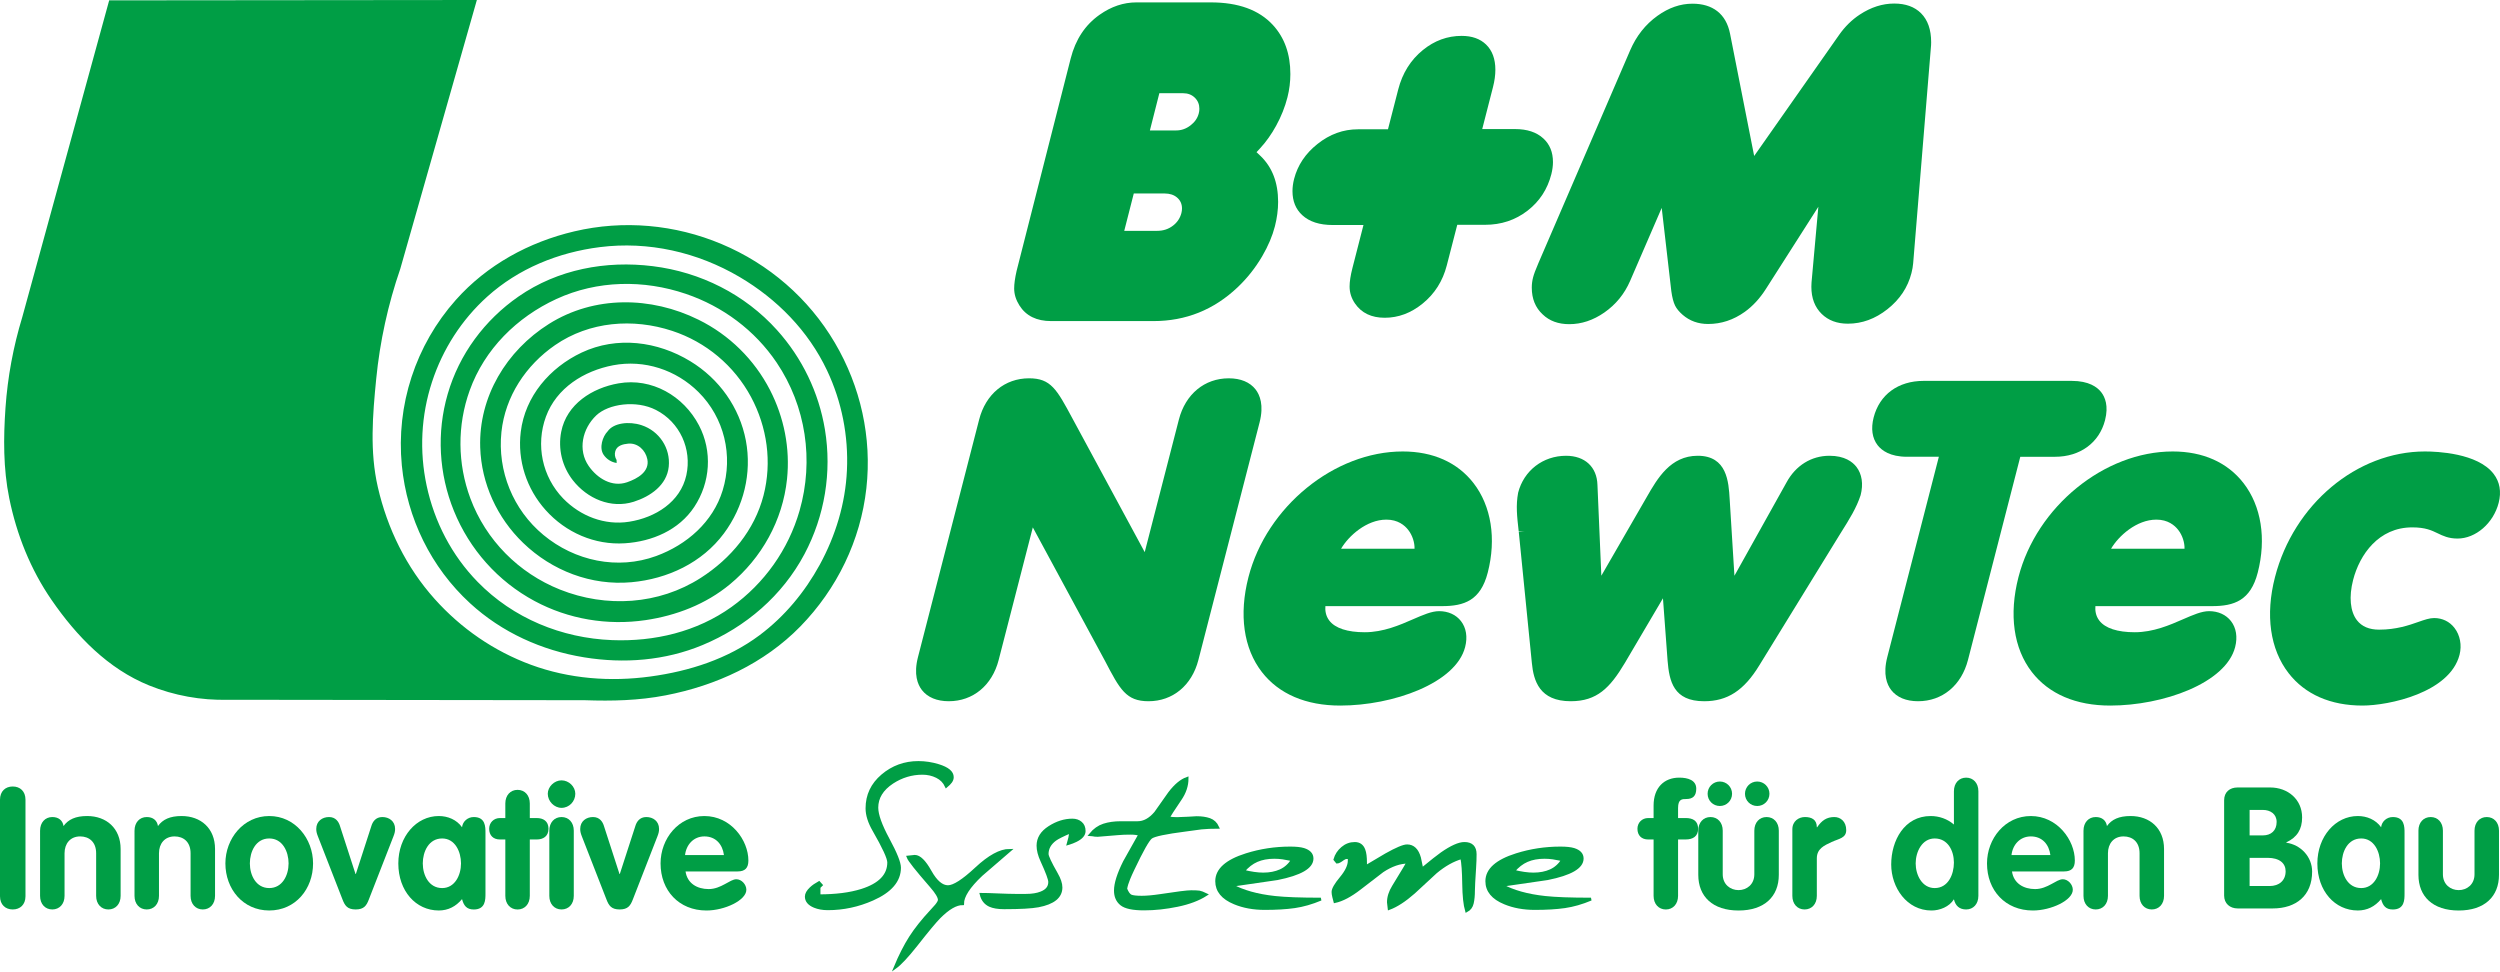 <?xml version="1.0" encoding="utf-8"?>
<!-- Generator: Adobe Illustrator 17.0.0, SVG Export Plug-In . SVG Version: 6.00 Build 0)  -->
<!DOCTYPE svg PUBLIC "-//W3C//DTD SVG 1.1//EN" "http://www.w3.org/Graphics/SVG/1.1/DTD/svg11.dtd">
<svg version="1.1" id="Ebene_1" xmlns="http://www.w3.org/2000/svg" xmlns:xlink="http://www.w3.org/1999/xlink" x="0px" y="0px"
	 width="309.292px" height="120.193px" viewBox="0 0 309.292 120.193" enable-background="new 0 0 309.292 120.193"
	 xml:space="preserve">
<g>
	<g>
		<path fill-rule="evenodd" clip-rule="evenodd" fill="#009E45" d="M76.289,57.278l-0.009-0.371
			c-0.207-0.329-0.268-0.726-0.154-1.097c0.198-0.682,0.949-0.863,1.588-0.924c1.182-0.113,2.149,0.803,2.375,1.934
			c0.302,1.537-1.227,2.4-2.505,2.842c-1.864,0.647-3.687-0.477-4.748-2.004c-1.373-1.977-0.804-4.61,0.932-6.267
			c1.502-1.425,4.931-1.927,7.38-0.675c2.961,1.51,4.473,4.843,3.765,8.072c-0.734,3.332-3.849,5.25-7.068,5.758
			c-3.031,0.485-6.045-0.691-8.169-2.873c-2.599-2.686-3.42-6.625-2.134-10.128c1.305-3.548,4.697-5.665,8.314-6.356
			c3.851-0.732,7.789,0.562,10.56,3.317c3.194,3.177,4.309,7.864,2.989,12.165c-1.202,3.91-4.431,6.727-8.221,8.117
			c-4.782,1.748-10.073,0.619-13.96-2.611c-3.746-3.105-5.697-7.889-5.188-12.733c0.468-4.403,3.022-8.255,6.639-10.75
			c4.248-2.925,9.635-3.357,14.486-1.759c4.18,1.373,7.666,4.299,9.748,8.168c2.004,3.727,2.616,8.08,1.553,12.188
			c-1.111,4.3-4.046,7.821-7.759,10.198c-5.205,3.342-11.708,3.729-17.423,1.451C64.17,70.9,60.12,66.829,58.195,61.665
			c-1.605-4.309-1.643-9.041-0.086-13.365c1.837-5.104,5.834-9.056,10.731-11.312c5.049-2.322,10.79-2.409,16.023-0.629
			c4.56,1.553,8.529,4.507,11.225,8.504c3.625,5.38,4.619,12.097,2.83,18.322c-1.381,4.808-4.359,8.997-8.415,11.905
			c-4.285,3.075-9.542,4.309-14.774,4.103c-6.241-0.241-12.241-2.702-16.626-7.194c-3.212-3.281-5.363-7.44-6.321-11.922
			c-0.913-4.258-0.69-8.685,0.665-12.822c1.322-4.049,3.661-7.691,6.829-10.551c3.868-3.487,8.797-5.481,13.933-6.13
			c6.011-0.761,12.062,0.623,17.267,3.679c4.654,2.735,8.531,6.684,10.845,11.578c1.82,3.851,2.659,8.1,2.459,12.354
			c-0.188,4.101-1.397,8.072-3.357,11.672c-1.856,3.394-4.35,6.408-7.458,8.733c-3.929,2.933-8.66,4.444-13.485,5.103
			c-4.973,0.681-10.059,0.291-14.781-1.445c-4.585-1.684-8.66-4.498-11.914-8.132c-3.522-3.929-5.87-8.739-7.044-13.866
			c-1.01-4.395-0.639-8.918-0.198-13.373c0.456-4.637,1.46-9.213,2.978-13.616L58.996,0L13.508,0.044L2.759,39.224
			c-1.113,3.652-1.813,7.418-2.08,11.225c-0.259,3.737-0.285,7.511,0.466,11.189c0.915,4.506,2.634,8.814,5.249,12.604
			c3.081,4.465,6.966,8.496,12.059,10.561c3.099,1.251,6.423,1.857,9.765,1.77l44.142,0.055c3.376,0.119,6.673,0.041,9.98-0.6
			c6.258-1.207,12.199-3.943,16.681-8.529c4.53-4.645,7.449-10.639,8.165-17.096c0.7-6.267-0.707-12.578-3.91-18.01
			c-3.228-5.483-8.158-9.747-14.021-12.207c-5.748-2.417-12.119-2.995-18.198-1.563c-5.612,1.32-10.809,4.153-14.66,8.48
			c-4.981,5.601-7.407,13.02-6.682,20.479c0.639,6.527,3.609,12.615,8.445,17.053c3.918,3.6,8.865,5.838,14.106,6.688
			c4.929,0.807,10.023,0.407,14.65-1.519c5.353-2.225,9.885-6.119,12.614-11.258c2.502-4.723,3.401-10.127,2.53-15.402
			c-0.761-4.585-2.815-8.852-5.924-12.303c-3.979-4.43-9.47-7.177-15.367-7.91c-5.802-0.724-11.769,0.39-16.611,3.748
			c-4.206,2.916-7.346,7.148-8.772,12.078c-1.381,4.767-1.095,9.852,0.77,14.445c1.934,4.767,5.446,8.72,9.98,11.154
			c4.195,2.254,9.012,3.057,13.726,2.365c3.798-0.559,7.46-1.966,10.438-4.428c3.944-3.264,6.534-7.918,7.069-13.02
			c0.398-3.801-0.36-7.626-2.104-11.018c-1.942-3.773-5.043-6.829-8.85-8.702c-5.872-2.9-12.889-3.005-18.502,0.525
			c-5.256,3.308-8.702,9.005-8.502,15.274c0.147,4.479,2.09,8.703,5.309,11.811c3.575,3.451,8.434,5.316,13.4,4.869
			c4.47-0.407,8.743-2.4,11.447-6.045c2.442-3.295,3.471-7.441,2.711-11.481c-0.776-4.102-3.306-7.642-6.863-9.808
			c-4.058-2.478-9.09-3.134-13.452-1.079c-3.944,1.864-7,5.412-7.536,9.815c-0.432,3.523,0.717,7.047,3.083,9.678
			c2.485,2.773,6.068,4.343,9.797,4.102c3.376-0.217,6.692-1.63,8.59-4.505c1.995-3.017,2.261-6.874,0.578-10.086
			c-1.907-3.645-5.836-5.914-9.945-5.196c-3.273,0.57-6.431,2.58-7.097,5.992c-0.414,2.114,0.113,4.299,1.442,6
			c1.778,2.271,4.704,3.548,7.527,2.658c2.064-0.655,4.101-2.054,4.334-4.342c0.234-2.289-1.174-4.412-3.357-5.129
			c-1.571-0.52-3.48-0.275-4.195,0.75c-0.632,0.64-1.088,2.039-0.51,2.902C75.046,56.81,75.633,57.183,76.289,57.278"/>
		<path fill-rule="evenodd" clip-rule="evenodd" fill="#009E45" d="M155.903,18.34l-0.449,0.486l0.48,0.456
			c1.459,1.396,2.191,3.292,2.191,5.693c0,0.972-0.134,1.976-0.396,3.014c-0.309,1.204-0.831,2.438-1.571,3.707
			c-0.841,1.435-1.853,2.715-3.038,3.841c-2.939,2.79-6.412,4.186-10.424,4.186h-12.644c-1.809,0-3.118-0.644-3.932-1.934
			c-0.435-0.688-0.651-1.387-0.651-2.102c0-0.562,0.1-1.289,0.304-2.184l6.691-26.276c0.597-2.337,1.783-4.138,3.564-5.395
			c1.446-1.023,2.969-1.537,4.566-1.537h9.197c3.409,0,5.97,0.932,7.686,2.795c1.442,1.566,2.162,3.588,2.162,6.07
			c0,0.973-0.121,1.936-0.362,2.885c-0.304,1.193-0.771,2.364-1.398,3.509C157.295,16.62,156.636,17.549,155.903,18.34
			 M142.261,16.137h3.265c0.629,0,1.213-0.204,1.752-0.617c0.538-0.41,0.882-0.91,1.032-1.5c0.05-0.188,0.073-0.374,0.073-0.56
			c0-0.545-0.185-1-0.556-1.366c-0.382-0.375-0.863-0.56-1.448-0.56h-2.949L142.261,16.137z M139.088,28.559h4.079
			c0.756,0,1.412-0.219,1.97-0.656c0.522-0.406,0.861-0.924,1.024-1.547c0.047-0.189,0.072-0.377,0.072-0.56
			c0-0.553-0.2-1.004-0.6-1.35c-0.392-0.34-0.909-0.51-1.553-0.51h-3.812L139.088,28.559z"/>
		<path fill-rule="evenodd" clip-rule="evenodd" fill="#009E45" d="M168.684,27.838h-3.802c-1.629,0-2.887-0.404-3.77-1.219
			c-0.807-0.742-1.21-1.731-1.21-2.971c0-0.482,0.066-0.984,0.198-1.504c0.436-1.699,1.398-3.145,2.892-4.33
			c1.523-1.214,3.195-1.818,5.012-1.818h3.711l1.268-4.926c0.521-2.023,1.536-3.646,3.048-4.877c1.438-1.17,3.039-1.754,4.799-1.754
			c1.274,0,2.281,0.356,3.018,1.066c0.77,0.744,1.154,1.787,1.154,3.132c0,0.661-0.097,1.372-0.292,2.129l-1.335,5.201h4.061
			c1.494,0,2.66,0.387,3.501,1.161c0.795,0.728,1.191,1.703,1.191,2.921c0,0.479-0.068,0.979-0.2,1.498
			c-0.475,1.859-1.458,3.364-2.941,4.514c-1.508,1.168-3.264,1.751-5.268,1.751h-3.431l-1.3,5.039
			c-0.497,1.924-1.493,3.497-2.995,4.715c-1.435,1.165-2.993,1.746-4.677,1.746c-1.643,0-2.87-0.586-3.677-1.759
			c-0.447-0.651-0.671-1.351-0.671-2.104c0-0.61,0.118-1.372,0.351-2.283L168.684,27.838z"/>
		<path fill-rule="evenodd" clip-rule="evenodd" fill="#009E45" d="M205.581,25.721l-3.902,9.018
			c-0.701,1.625-1.77,2.932-3.198,3.927c-1.38,0.958-2.827,1.439-4.338,1.439c-1.357,0-2.45-0.401-3.279-1.2l-0.005-0.006
			l-0.007-0.004c-0.896-0.831-1.346-1.933-1.346-3.306c0-0.433,0.052-0.853,0.159-1.263c0.1-0.394,0.318-0.979,0.654-1.757
			l11.356-26.338c0.77-1.787,1.897-3.212,3.38-4.275c1.392-0.999,2.832-1.499,4.322-1.499c1.254,0,2.278,0.307,3.071,0.919
			c0.813,0.632,1.343,1.563,1.587,2.792l2.984,15.129l10.502-14.97c0.729-1.039,1.584-1.88,2.565-2.524
			c1.385-0.91,2.802-1.364,4.254-1.364c1.415,0,2.524,0.4,3.326,1.202c0.83,0.834,1.249,2.029,1.249,3.577
			c0,0.122-0.004,0.244-0.009,0.366l-2.215,26.976c-0.034,0.4-0.104,0.805-0.211,1.219c-0.452,1.774-1.443,3.265-2.975,4.475
			c-1.512,1.194-3.143,1.791-4.89,1.791c-1.334,0-2.416-0.402-3.239-1.205c-0.853-0.832-1.28-1.953-1.28-3.361
			c0-0.17,0.007-0.342,0.019-0.519l0.845-9.381l-6.487,10.164c-0.754,1.183-1.627,2.129-2.617,2.839c-1.398,1-2.91,1.5-4.535,1.5
			c-1.226,0-2.275-0.378-3.149-1.134c-0.436-0.38-0.746-0.758-0.935-1.136c-0.206-0.417-0.36-1.014-0.468-1.795L205.581,25.721z"/>
		<path fill="#009E45" d="M155.341,48.186c-0.702-0.905-1.85-1.382-3.324-1.382c-2.993,0-5.359,1.955-6.17,5.105l-4.226,16.4
			l-8.938-16.533c-1.944-3.619-2.671-4.973-5.373-4.973c-2.997,0-5.363,1.955-6.173,5.105l-7.57,29.395
			c-0.549,2.132-0.037,3.39,0.49,4.07c0.701,0.902,1.851,1.381,3.322,1.381c2.996,0,5.361-1.953,6.173-5.105l4.224-16.401
			l8.921,16.499c1.85,3.543,2.615,5.008,5.392,5.008c2.997,0,5.361-1.953,6.172-5.105l7.571-29.391
			C156.382,50.125,155.866,48.866,155.341,48.186"/>
		<path fill="#009E45" d="M173.542,55.854c-8.456,0-16.84,6.829-19.086,15.544c-1.196,4.651-0.606,8.824,1.665,11.75
			c2.098,2.709,5.447,4.143,9.687,4.143c6.534,0,14.303-2.769,15.452-7.234c0.32-1.237,0.139-2.379-0.511-3.213
			c-0.613-0.794-1.576-1.234-2.709-1.234c-0.925,0-1.986,0.465-3.217,1c-1.641,0.719-3.689,1.609-5.977,1.609
			c-2.141,0-3.654-0.494-4.382-1.434c-0.471-0.606-0.532-1.299-0.491-1.797h14.428c2.755,0,4.771-0.705,5.658-4.146
			c1.081-4.2,0.439-8.237-1.761-11.076C180.313,57.208,177.286,55.854,173.542,55.854 M171.518,64.287
			c1.418,0,2.257,0.694,2.707,1.277c0.514,0.661,0.801,1.557,0.778,2.326h-9.09C166.823,66.32,169.063,64.287,171.518,64.287"/>
		<path fill="#009E45" d="M226.336,56.386c-2.237,0-4.175,1.201-5.309,3.29l-6.449,11.556l-0.588-9.475
			c-0.127-2.139-0.32-5.371-3.951-5.371c-3.377,0-4.99,2.811-6.301,5.092l-5.625,9.747l-0.481-11.228
			c-0.063-2.226-1.553-3.61-3.887-3.61c-2.841,0-5.22,1.818-5.926,4.568c-0.294,1.575-0.141,2.914,0.069,4.771l0.705-0.014
			l-0.698,0.072l1.622,16.238c0.21,2.203,0.947,4.732,4.807,4.732c3.253,0,4.856-1.654,6.681-4.709l4.73-8.027l0.573,7.729
			c0.208,2.533,0.729,5.008,4.525,5.008c2.881,0,4.921-1.326,6.817-4.432l10.011-16.275c1.162-1.851,2.005-3.186,2.53-4.791
			c0.353-1.365,0.166-2.606-0.52-3.496C229.186,57.136,228.213,56.386,226.336,56.386"/>
		<path fill="#009E45" d="M254.246,56.511c3.094,0,5.463-1.73,6.181-4.52c0.456-1.775,0-2.863-0.465-3.46
			c-0.497-0.644-1.537-1.409-3.659-1.409h-18.318c-3.145,0-5.454,1.689-6.184,4.521c-0.353,1.377-0.183,2.567,0.492,3.439
			c0.507,0.65,1.546,1.428,3.634,1.428h3.941l-6.383,24.793c-0.549,2.132-0.037,3.39,0.489,4.07
			c0.702,0.906,1.852,1.381,3.322,1.381c2.997,0,5.361-1.953,6.174-5.105l6.473-25.139H254.246z"/>
		<path fill="#009E45" d="M268.803,55.854c-8.458,0-16.841,6.829-19.085,15.544c-1.197,4.648-0.609,8.82,1.662,11.75
			c2.101,2.709,5.45,4.143,9.689,4.143c6.535,0,14.305-2.769,15.455-7.234c0.317-1.237,0.136-2.379-0.512-3.213
			c-0.615-0.794-1.578-1.234-2.712-1.234c-0.924,0-1.984,0.465-3.214,1c-1.644,0.719-3.688,1.609-5.978,1.609
			c-2.142,0-3.655-0.494-4.382-1.434c-0.472-0.606-0.532-1.299-0.49-1.797h14.427c2.756,0,4.771-0.705,5.657-4.146
			c1.082-4.2,0.439-8.237-1.761-11.076C275.574,57.208,272.549,55.854,268.803,55.854 M266.779,64.287
			c1.419,0,2.256,0.694,2.707,1.277c0.514,0.661,0.8,1.557,0.776,2.326h-9.089C262.086,66.32,264.326,64.287,266.779,64.287"/>
		<path fill="#009E45" d="M308.49,58.609c-1.981-2.555-6.994-2.755-8.483-2.755c-8.43,0-16.233,6.537-18.552,15.544
			c-1.211,4.699-0.612,8.923,1.685,11.886c2.03,2.62,5.19,4.007,9.133,4.007c3.256,0,10.802-1.583,12.013-6.278
			c0.305-1.187,0.069-2.431-0.629-3.333c-0.608-0.785-1.5-1.217-2.513-1.217c-0.572,0-1.181,0.211-1.954,0.482
			c-1.15,0.406-2.728,0.955-4.859,0.955c-1.219,0-2.139-0.39-2.736-1.162c-0.84-1.082-1.012-2.902-0.475-4.99
			c0.811-3.142,3.155-6.502,7.312-6.502c1.632,0,2.399,0.369,3.141,0.729c0.664,0.322,1.353,0.654,2.466,0.654
			c2.253,0,4.438-1.898,5.087-4.413C309.481,60.826,309.268,59.612,308.49,58.609"/>
		<path fill="#009E45" d="M0,98.939c0-1.051,0.673-1.637,1.576-1.637c0.904,0,1.577,0.586,1.577,1.637v11.939
			c0,1.051-0.673,1.637-1.577,1.637c-0.903,0-1.576-0.586-1.576-1.637V98.939z"/>
		<path fill="#009E45" d="M4.959,102.763c0-1.01,0.631-1.682,1.514-1.682c0.776,0,1.282,0.42,1.387,1.115
			c0.588-0.82,1.493-1.24,2.922-1.24c2.374,0,4.141,1.512,4.141,4.078v5.803c0,1.008-0.63,1.678-1.514,1.678
			c-0.883,0-1.514-0.67-1.514-1.678v-5.277c0-1.408-0.881-2.082-1.977-2.082c-1.239,0-1.932,0.904-1.932,2.082v5.277
			c0,1.008-0.63,1.678-1.514,1.678c-0.883,0-1.514-0.67-1.514-1.678V102.763z"/>
		<path fill="#009E45" d="M16.643,102.763c0-1.01,0.628-1.682,1.514-1.682c0.776,0,1.281,0.42,1.386,1.115
			c0.588-0.82,1.492-1.24,2.922-1.24c2.375,0,4.139,1.512,4.139,4.078v5.803c0,1.008-0.629,1.678-1.512,1.678
			c-0.883,0-1.514-0.67-1.514-1.678v-5.277c0-1.408-0.883-2.082-1.976-2.082c-1.239,0-1.933,0.904-1.933,2.082v5.277
			c0,1.008-0.63,1.678-1.513,1.678c-0.885,0-1.514-0.67-1.514-1.678V102.763z"/>
		<path fill="#009E45" d="M38.731,106.82c0,3.154-2.165,5.822-5.422,5.822c-3.258,0-5.424-2.668-5.424-5.822
			c0-3.066,2.229-5.863,5.424-5.863C36.504,100.956,38.731,103.753,38.731,106.82 M30.912,106.82c0,1.451,0.757,3.049,2.396,3.049
			c1.639,0,2.395-1.598,2.395-3.049s-0.735-3.088-2.395-3.088C31.647,103.732,30.912,105.369,30.912,106.82"/>
		<path fill="#009E45" d="M39.317,103.437c-0.149-0.379-0.19-0.609-0.19-0.885c0-0.967,0.756-1.471,1.578-1.471
			c0.839,0,1.197,0.609,1.344,1.074l1.934,5.971h0.042l1.932-5.971c0.147-0.465,0.505-1.074,1.346-1.074
			c0.821,0,1.577,0.504,1.577,1.471c0,0.275-0.042,0.506-0.19,0.885l-3.048,7.82c-0.293,0.777-0.608,1.258-1.639,1.258
			c-1.03,0-1.344-0.48-1.639-1.258L39.317,103.437z"/>
		<path fill="#009E45" d="M60.061,110.539c0,0.781,0,1.98-1.449,1.98c-0.883,0-1.241-0.484-1.451-1.285
			c-0.778,0.926-1.724,1.408-2.879,1.408c-2.838,0-5.004-2.414-5.004-5.822c0-3.318,2.227-5.863,5.004-5.863
			c1.113,0,2.207,0.443,2.879,1.387c0.083-0.732,0.715-1.262,1.451-1.262c1.449,0,1.449,1.199,1.449,1.977V110.539z M54.701,109.869
			c1.575,0,2.333-1.598,2.333-3.049s-0.736-3.088-2.333-3.088c-1.661,0-2.396,1.637-2.396,3.088S53.06,109.869,54.701,109.869"/>
		<path fill="#009E45" d="M62.517,103.857h-0.673c-0.82,0-1.326-0.504-1.326-1.324c0-0.756,0.568-1.326,1.326-1.326h0.673V99.4
			c0-1.01,0.63-1.682,1.514-1.682s1.514,0.672,1.514,1.682v1.807h0.861c0.78,0,1.451,0.359,1.451,1.326
			c0,0.945-0.671,1.324-1.451,1.324h-0.861v6.977c0,1.012-0.63,1.685-1.514,1.685s-1.514-0.674-1.514-1.685V103.857z"/>
		<path fill="#009E45" d="M71.175,98.203c0,0.945-0.756,1.742-1.704,1.742c-0.903,0-1.702-0.816-1.702-1.742
			c0-0.861,0.798-1.66,1.702-1.66C70.377,96.543,71.175,97.318,71.175,98.203 M67.96,102.763c0-1.01,0.628-1.682,1.512-1.682
			c0.885,0,1.514,0.672,1.514,1.682v8.074c0,1.008-0.629,1.678-1.514,1.678c-0.883,0-1.512-0.67-1.512-1.678V102.763z"/>
		<path fill="#009E45" d="M71.972,103.437c-0.147-0.379-0.189-0.609-0.189-0.885c0-0.967,0.757-1.471,1.578-1.471
			c0.841,0,1.199,0.609,1.346,1.074l1.934,5.971h0.041l1.934-5.971c0.148-0.465,0.505-1.074,1.346-1.074
			c0.82,0,1.575,0.504,1.575,1.471c0,0.275-0.041,0.506-0.188,0.885l-3.047,7.82c-0.295,0.777-0.61,1.258-1.639,1.258
			c-1.03,0-1.346-0.48-1.641-1.258L71.972,103.437z"/>
		<path fill="#009E45" d="M84.813,107.81c0.21,1.488,1.451,2.184,2.857,2.184c1.556,0,2.629-1.217,3.428-1.217
			c0.65,0,1.238,0.65,1.238,1.301c0,1.307-2.688,2.566-4.937,2.566c-3.409,0-5.677-2.48-5.677-5.824
			c0-3.066,2.227-5.863,5.422-5.863c3.278,0,5.444,2.982,5.444,5.508c0,0.902-0.398,1.346-1.324,1.346H84.813z M89.564,105.79
			c-0.169-1.322-1.009-2.312-2.419-2.312c-1.344,0-2.249,1.031-2.395,2.312H89.564z"/>
		<path fill="#009E45" d="M117.813,96.148c0,0.193-0.064,0.381-0.191,0.557c-0.129,0.176-0.31,0.359-0.546,0.557
			c-0.239-0.523-0.627-0.92-1.168-1.191c-0.542-0.27-1.138-0.406-1.788-0.406c-1.341,0-2.582,0.377-3.724,1.123
			c-1.28,0.848-1.919,1.887-1.919,3.129c0,0.881,0.466,2.19,1.401,3.922c0.936,1.729,1.405,2.898,1.405,3.508
			c0,1.615-1.115,2.912-3.341,3.896c-1.773,0.785-3.615,1.18-5.525,1.18c-0.633,0-1.182-0.1-1.654-0.295
			c-0.672-0.279-1.006-0.682-1.006-1.211c0-0.314,0.188-0.65,0.562-1.006c0.276-0.258,0.61-0.492,1.005-0.709l0.267,0.295
			l-0.267,0.264v0.74v0.324c2.088,0,3.851-0.223,5.29-0.678c2.226-0.705,3.338-1.857,3.338-3.451c0-0.531-0.61-1.857-1.831-3.98
			c-0.572-0.986-0.857-1.891-0.857-2.715c0-1.613,0.636-2.959,1.905-4.041c1.271-1.08,2.753-1.623,4.449-1.623
			c0.827,0,1.654,0.125,2.481,0.379C117.242,95.068,117.813,95.544,117.813,96.148"/>
		<path fill="none" stroke="#009E45" stroke-width="0.357" d="M117.813,96.148c0,0.193-0.064,0.381-0.191,0.557
			c-0.129,0.176-0.31,0.359-0.546,0.557c-0.239-0.523-0.627-0.92-1.168-1.191c-0.542-0.27-1.138-0.406-1.788-0.406
			c-1.341,0-2.582,0.377-3.724,1.123c-1.28,0.848-1.919,1.887-1.919,3.129c0,0.881,0.466,2.19,1.401,3.922
			c0.936,1.729,1.405,2.898,1.405,3.508c0,1.615-1.115,2.912-3.341,3.896c-1.773,0.785-3.615,1.18-5.525,1.18
			c-0.633,0-1.182-0.1-1.654-0.295c-0.672-0.279-1.006-0.682-1.006-1.211c0-0.314,0.188-0.65,0.562-1.006
			c0.276-0.258,0.61-0.492,1.005-0.709l0.267,0.295l-0.267,0.264v0.74v0.324c2.088,0,3.851-0.223,5.29-0.678
			c2.226-0.705,3.338-1.857,3.338-3.451c0-0.531-0.61-1.857-1.831-3.98c-0.572-0.986-0.857-1.891-0.857-2.715
			c0-1.613,0.636-2.959,1.905-4.041c1.271-1.08,2.753-1.623,4.449-1.623c0.827,0,1.654,0.125,2.481,0.379
			C117.242,95.068,117.813,95.544,117.813,96.148z"/>
		<path fill="#009E45" d="M124.907,105.203c-1.184,1.021-2.357,2.031-3.518,3.035c-1.537,1.451-2.305,2.641-2.305,3.562
			c-0.809,0-1.763,0.553-2.868,1.658c-0.512,0.516-1.468,1.66-2.864,3.441c-1.124,1.42-1.992,2.348-2.601,2.783
			c0.608-1.463,1.24-2.699,1.89-3.717c0.651-1.016,1.525-2.119,2.629-3.301c0.356-0.396,0.544-0.604,0.563-0.625
			c0.256-0.314,0.383-0.553,0.383-0.707c0-0.357-0.353-0.94-1.062-1.75c-1.734-1.99-2.67-3.17-2.808-3.547l0.827-0.088
			c0.571,0,1.207,0.627,1.905,1.875c0.7,1.254,1.436,1.879,2.202,1.879c0.728,0,1.896-0.75,3.504-2.252
			C122.39,105.953,123.763,105.203,124.907,105.203"/>
		<path fill="none" stroke="#009E45" stroke-width="0.357" d="M124.907,105.203c-1.184,1.021-2.357,2.031-3.518,3.035
			c-1.537,1.451-2.305,2.641-2.305,3.562c-0.809,0-1.763,0.553-2.868,1.658c-0.512,0.516-1.468,1.66-2.864,3.441
			c-1.124,1.42-1.992,2.348-2.601,2.783c0.608-1.463,1.24-2.699,1.89-3.717c0.651-1.016,1.525-2.119,2.629-3.301
			c0.356-0.396,0.544-0.604,0.563-0.625c0.256-0.314,0.383-0.553,0.383-0.707c0-0.357-0.353-0.94-1.062-1.75
			c-1.734-1.99-2.67-3.17-2.808-3.547l0.827-0.088c0.571,0,1.207,0.627,1.905,1.875c0.7,1.254,1.436,1.879,2.202,1.879
			c0.728,0,1.896-0.75,3.504-2.252C122.39,105.953,123.763,105.203,124.907,105.203z"/>
		<path fill="#009E45" d="M134.126,102.818c0,0.453-0.346,0.846-1.034,1.182c-0.275,0.137-0.583,0.254-0.917,0.354
			c0.06-0.197,0.117-0.432,0.179-0.709c0.058-0.275,0.088-0.521,0.088-0.738c-0.966,0.412-1.597,0.729-1.892,0.945
			c-0.67,0.492-1.004,1.096-1.004,1.803c0,0.295,0.384,1.113,1.151,2.455c0.374,0.646,0.561,1.211,0.561,1.682
			c0,1.162-0.936,1.922-2.807,2.277c-0.827,0.156-2.235,0.234-4.226,0.234c-0.747,0-1.341-0.098-1.772-0.295
			c-0.552-0.258-0.905-0.709-1.063-1.359c0.453,0,1.143,0.02,2.066,0.061c0.927,0.037,1.636,0.059,2.129,0.059h1.359
			c0.749,0,1.368-0.1,1.861-0.299c0.71-0.275,1.064-0.725,1.064-1.355c0-0.336-0.324-1.215-0.975-2.631
			c-0.315-0.689-0.473-1.312-0.473-1.861c0-0.908,0.466-1.662,1.403-2.262c0.936-0.6,1.885-0.9,2.853-0.9
			c0.413,0,0.758,0.117,1.034,0.355C133.987,102.048,134.126,102.382,134.126,102.818"/>
		<path fill="none" stroke="#009E45" stroke-width="0.357" d="M134.126,102.818c0,0.453-0.346,0.846-1.034,1.182
			c-0.275,0.137-0.583,0.254-0.917,0.354c0.06-0.197,0.117-0.432,0.179-0.709c0.058-0.275,0.088-0.521,0.088-0.738
			c-0.966,0.412-1.597,0.729-1.892,0.945c-0.67,0.492-1.004,1.096-1.004,1.803c0,0.295,0.384,1.113,1.151,2.455
			c0.374,0.646,0.561,1.211,0.561,1.682c0,1.162-0.936,1.922-2.807,2.277c-0.827,0.156-2.235,0.234-4.226,0.234
			c-0.747,0-1.341-0.098-1.772-0.295c-0.552-0.258-0.905-0.709-1.063-1.359c0.453,0,1.143,0.02,2.066,0.061
			c0.927,0.037,1.636,0.059,2.129,0.059h1.359c0.749,0,1.368-0.1,1.861-0.299c0.71-0.275,1.064-0.725,1.064-1.355
			c0-0.336-0.324-1.215-0.975-2.631c-0.315-0.689-0.473-1.312-0.473-1.861c0-0.908,0.466-1.662,1.403-2.262
			c0.936-0.6,1.885-0.9,2.853-0.9c0.413,0,0.758,0.117,1.034,0.355C133.987,102.048,134.126,102.382,134.126,102.818z"/>
		<path fill="#009E45" d="M150.645,102.343c-0.729,0-1.399,0.029-2.01,0.088c-0.06,0-0.721,0.092-1.98,0.268
			c-2.464,0.314-3.881,0.617-4.256,0.9c-0.373,0.285-1.112,1.59-2.216,3.916c-0.217,0.455-0.395,0.848-0.531,1.184
			c-0.197,0.471-0.326,0.895-0.385,1.271c0.198,0.49,0.413,0.785,0.648,0.885c0.239,0.098,0.682,0.148,1.333,0.148
			c0.63,0,1.396-0.07,2.305-0.207c2.048-0.314,3.319-0.475,3.811-0.475c0.493,0,0.832,0.018,1.02,0.045
			c0.187,0.031,0.457,0.135,0.812,0.309c-0.925,0.594-2.102,1.037-3.53,1.332c-1.429,0.295-2.804,0.443-4.122,0.443
			c-1.38,0-2.315-0.195-2.81-0.592c-0.493-0.395-0.736-0.957-0.736-1.686c0-0.865,0.372-2.047,1.121-3.547
			c0.039-0.076,0.682-1.219,1.923-3.426c-0.356-0.059-0.553-0.088-0.592-0.088c-0.157-0.021-0.364-0.031-0.622-0.031
			c-0.551,0-1.053,0.02-1.507,0.061c-1.556,0.137-2.394,0.207-2.511,0.207c-0.257,0-0.455-0.02-0.593-0.057
			c-0.136-0.039-0.235-0.059-0.295-0.059c0.473-0.57,1.014-0.953,1.626-1.152c0.609-0.197,1.31-0.299,2.098-0.299h1.034h1.064
			c0.788,0,1.527-0.402,2.216-1.213c0.57-0.811,1.142-1.617,1.713-2.428c0.729-0.967,1.458-1.576,2.186-1.834
			c0,0.889-0.284,1.746-0.854,2.572c-0.848,1.244-1.341,2.014-1.479,2.309c0.355,0.062,0.719,0.09,1.092,0.09
			c0.278,0,0.733-0.018,1.374-0.055c0.64-0.041,0.99-0.062,1.052-0.062c0.608,0,1.142,0.078,1.595,0.234
			C150.093,101.556,150.429,101.871,150.645,102.343"/>
		<path fill="none" stroke="#009E45" stroke-width="0.357" d="M150.645,102.343c-0.729,0-1.399,0.029-2.01,0.088
			c-0.06,0-0.721,0.092-1.98,0.268c-2.464,0.314-3.881,0.617-4.256,0.9c-0.373,0.285-1.112,1.59-2.216,3.916
			c-0.217,0.455-0.395,0.848-0.531,1.184c-0.197,0.471-0.326,0.895-0.385,1.271c0.198,0.49,0.413,0.785,0.648,0.885
			c0.239,0.098,0.682,0.148,1.333,0.148c0.63,0,1.396-0.07,2.305-0.207c2.048-0.314,3.319-0.475,3.811-0.475
			c0.493,0,0.832,0.018,1.02,0.045c0.187,0.031,0.457,0.135,0.812,0.309c-0.925,0.594-2.102,1.037-3.53,1.332
			c-1.429,0.295-2.804,0.443-4.122,0.443c-1.38,0-2.315-0.195-2.81-0.592c-0.493-0.395-0.736-0.957-0.736-1.686
			c0-0.865,0.372-2.047,1.121-3.547c0.039-0.076,0.682-1.219,1.923-3.426c-0.356-0.059-0.553-0.088-0.592-0.088
			c-0.157-0.021-0.364-0.031-0.622-0.031c-0.551,0-1.053,0.02-1.507,0.061c-1.556,0.137-2.394,0.207-2.511,0.207
			c-0.257,0-0.455-0.02-0.593-0.057c-0.136-0.039-0.235-0.059-0.295-0.059c0.473-0.57,1.014-0.953,1.626-1.152
			c0.609-0.197,1.31-0.299,2.098-0.299h1.034h1.064c0.788,0,1.527-0.402,2.216-1.213c0.57-0.811,1.142-1.617,1.713-2.428
			c0.729-0.967,1.458-1.576,2.186-1.834c0,0.889-0.284,1.746-0.854,2.572c-0.848,1.244-1.341,2.014-1.479,2.309
			c0.355,0.062,0.719,0.09,1.092,0.09c0.278,0,0.733-0.018,1.374-0.055c0.64-0.041,0.99-0.062,1.052-0.062
			c0.608,0,1.142,0.078,1.595,0.234C150.093,101.556,150.429,101.871,150.645,102.343z"/>
		<path fill="#009E45" d="M163.411,111.238c-1.124,0.471-2.207,0.783-3.251,0.932c-1.043,0.15-2.275,0.221-3.693,0.221
			c-1.38,0-2.621-0.223-3.727-0.682c-1.475-0.606-2.213-1.504-2.213-2.688c0-1.418,1.22-2.51,3.663-3.279
			c1.754-0.553,3.565-0.826,5.438-0.826c0.71,0,1.261,0.057,1.655,0.176c0.688,0.217,1.034,0.59,1.034,1.123
			c0,1.084-1.429,1.912-4.285,2.484c-1.892,0.275-3.783,0.549-5.675,0.826c1.398,0.77,3.192,1.271,5.38,1.506
			C158.997,111.169,160.889,111.238,163.411,111.238 M159.924,106.363c-0.493-0.098-0.901-0.172-1.227-0.225
			c-0.326-0.047-0.677-0.074-1.05-0.074c-0.825,0-1.546,0.137-2.157,0.404c-0.61,0.264-1.173,0.701-1.684,1.312
			c0.946,0.236,1.773,0.355,2.482,0.355c0.809,0,1.516-0.139,2.129-0.414C159.027,107.445,159.529,106.994,159.924,106.363"/>
		<path fill="none" stroke="#009E45" stroke-width="0.357" d="M163.411,111.238c-1.124,0.471-2.207,0.783-3.251,0.932
			c-1.043,0.15-2.275,0.221-3.693,0.221c-1.38,0-2.621-0.223-3.727-0.682c-1.475-0.606-2.213-1.504-2.213-2.688
			c0-1.418,1.22-2.51,3.663-3.279c1.754-0.553,3.565-0.826,5.438-0.826c0.71,0,1.261,0.057,1.655,0.176
			c0.688,0.217,1.034,0.59,1.034,1.123c0,1.084-1.429,1.912-4.285,2.484c-1.892,0.275-3.783,0.549-5.675,0.826
			c1.398,0.77,3.192,1.271,5.38,1.506C158.997,111.169,160.889,111.238,163.411,111.238z M159.924,106.363
			c-0.493-0.098-0.901-0.172-1.227-0.225c-0.326-0.047-0.677-0.074-1.05-0.074c-0.825,0-1.546,0.137-2.157,0.404
			c-0.61,0.264-1.173,0.701-1.684,1.312c0.946,0.236,1.773,0.355,2.482,0.355c0.809,0,1.516-0.139,2.129-0.414
			C159.027,107.445,159.529,106.994,159.924,106.363z"/>
		<path fill="#009E45" d="M182.5,105.685c0,0.516-0.019,1.068-0.06,1.66c-0.098,1.502-0.148,2.449-0.148,2.846
			c0,0.592-0.049,1.104-0.147,1.541c-0.098,0.436-0.335,0.75-0.71,0.947c-0.215-0.727-0.334-1.846-0.355-3.35
			c-0.018-1.506-0.098-2.584-0.235-3.234c-1.064,0.299-2.138,0.898-3.221,1.803c-0.906,0.848-1.812,1.686-2.719,2.512
			c-1.124,0.988-2.139,1.645-3.044,1.98l-0.088-0.766c0-0.631,0.206-1.281,0.618-1.949c1.185-1.934,1.785-2.936,1.804-3.018
			c-1.004,0-2.058,0.367-3.163,1.096c-0.944,0.729-1.881,1.447-2.805,2.156c-1.145,0.887-2.168,1.43-3.075,1.627
			c-0.039-0.139-0.087-0.332-0.147-0.58c-0.06-0.244-0.088-0.447-0.088-0.604c0-0.355,0.335-0.935,1.005-1.742
			c0.67-0.807,1.003-1.52,1.003-2.129v-0.387h-0.323c-0.139,0-0.286,0.057-0.444,0.17c-0.354,0.264-0.6,0.393-0.738,0.393
			l-0.267-0.326c0.157-0.549,0.465-1.02,0.917-1.402c0.452-0.383,0.965-0.576,1.537-0.576c0.551,0,0.926,0.268,1.124,0.799
			c0.138,0.354,0.205,0.885,0.205,1.594v0.502c0.846-0.492,1.695-0.992,2.543-1.506c1.3-0.729,2.166-1.094,2.6-1.094
			c0.748,0,1.26,0.494,1.536,1.48c0.139,0.689,0.235,1.16,0.296,1.414c1.18-0.969,1.999-1.617,2.453-1.936
			c1.2-0.834,2.138-1.254,2.807-1.254C182.058,104.353,182.5,104.796,182.5,105.685"/>
		<path fill="none" stroke="#009E45" stroke-width="0.357" d="M182.5,105.685c0,0.516-0.019,1.068-0.06,1.66
			c-0.098,1.502-0.148,2.449-0.148,2.846c0,0.592-0.049,1.104-0.147,1.541c-0.098,0.436-0.335,0.75-0.71,0.947
			c-0.215-0.727-0.334-1.846-0.355-3.35c-0.018-1.506-0.098-2.584-0.235-3.234c-1.064,0.299-2.138,0.898-3.221,1.803
			c-0.906,0.848-1.812,1.686-2.719,2.512c-1.124,0.988-2.139,1.645-3.044,1.98l-0.088-0.766c0-0.631,0.206-1.281,0.618-1.949
			c1.185-1.934,1.785-2.936,1.804-3.018c-1.004,0-2.058,0.367-3.163,1.096c-0.944,0.729-1.881,1.447-2.805,2.156
			c-1.145,0.887-2.168,1.43-3.075,1.627c-0.039-0.139-0.087-0.332-0.147-0.58c-0.06-0.244-0.088-0.447-0.088-0.604
			c0-0.355,0.335-0.935,1.005-1.742c0.67-0.807,1.003-1.52,1.003-2.129v-0.387h-0.323c-0.139,0-0.286,0.057-0.444,0.17
			c-0.354,0.264-0.6,0.393-0.738,0.393l-0.267-0.326c0.157-0.549,0.465-1.02,0.917-1.402c0.452-0.383,0.965-0.576,1.537-0.576
			c0.551,0,0.926,0.268,1.124,0.799c0.138,0.354,0.205,0.885,0.205,1.594v0.502c0.846-0.492,1.695-0.992,2.543-1.506
			c1.3-0.729,2.166-1.094,2.6-1.094c0.748,0,1.26,0.494,1.536,1.48c0.139,0.689,0.235,1.16,0.296,1.414
			c1.18-0.969,1.999-1.617,2.453-1.936c1.2-0.834,2.138-1.254,2.807-1.254C182.058,104.353,182.5,104.796,182.5,105.685z"/>
		<path fill="#009E45" d="M196.831,111.238c-1.12,0.471-2.205,0.783-3.249,0.932c-1.044,0.15-2.274,0.221-3.693,0.221
			c-1.38,0-2.621-0.223-3.724-0.682c-1.479-0.606-2.218-1.504-2.218-2.688c0-1.418,1.223-2.51,3.667-3.279
			c1.752-0.553,3.564-0.826,5.436-0.826c0.71,0,1.261,0.057,1.656,0.176c0.688,0.217,1.034,0.59,1.034,1.123
			c0,1.084-1.43,1.912-4.285,2.484c-1.892,0.275-3.785,0.549-5.675,0.826c1.399,0.77,3.191,1.271,5.38,1.506
			C192.419,111.169,194.311,111.238,196.831,111.238 M193.347,106.363c-0.493-0.098-0.902-0.172-1.227-0.225
			c-0.325-0.047-0.675-0.074-1.049-0.074c-0.827,0-1.546,0.137-2.156,0.404c-0.612,0.264-1.175,0.701-1.687,1.312
			c0.945,0.236,1.774,0.355,2.483,0.355c0.809,0,1.517-0.139,2.127-0.414C192.448,107.445,192.95,106.994,193.347,106.363"/>
		<path fill="none" stroke="#009E45" stroke-width="0.357" d="M196.831,111.238c-1.12,0.471-2.205,0.783-3.249,0.932
			c-1.044,0.15-2.274,0.221-3.693,0.221c-1.38,0-2.621-0.223-3.724-0.682c-1.479-0.606-2.218-1.504-2.218-2.688
			c0-1.418,1.223-2.51,3.667-3.279c1.752-0.553,3.564-0.826,5.436-0.826c0.71,0,1.261,0.057,1.656,0.176
			c0.688,0.217,1.034,0.59,1.034,1.123c0,1.084-1.43,1.912-4.285,2.484c-1.892,0.275-3.785,0.549-5.675,0.826
			c1.399,0.77,3.191,1.271,5.38,1.506C192.419,111.169,194.311,111.238,196.831,111.238z M193.347,106.363
			c-0.493-0.098-0.902-0.172-1.227-0.225c-0.325-0.047-0.675-0.074-1.049-0.074c-0.827,0-1.546,0.137-2.156,0.404
			c-0.612,0.264-1.175,0.701-1.687,1.312c0.945,0.236,1.774,0.355,2.483,0.355c0.809,0,1.517-0.139,2.127-0.414
			C192.448,107.445,192.95,106.994,193.347,106.363z"/>
		<path fill="#009E45" d="M204.577,103.857h-0.674c-0.819,0-1.324-0.504-1.324-1.324c0-0.756,0.567-1.326,1.324-1.326h0.674v-1.553
			c0-2.227,1.324-3.447,3.175-3.447c1.07,0,2.103,0.312,2.103,1.365c0,0.883-0.402,1.281-1.243,1.281c-0.505,0-1.007,0-1.007,1.117
			v1.236h0.946c0.901,0,1.534,0.359,1.534,1.326c0,0.945-0.653,1.324-1.534,1.324h-0.946v6.977c0,1.012-0.63,1.685-1.514,1.685
			c-0.885,0-1.514-0.674-1.514-1.685V103.857z"/>
		<path fill="#009E45" d="M210.104,102.763c0-1.01,0.63-1.682,1.512-1.682c0.885,0,1.514,0.672,1.514,1.682v5.402
			c0,1.262,0.947,1.957,1.958,1.957c1.007,0,1.952-0.695,1.952-1.957v-5.402c0-1.01,0.631-1.682,1.514-1.682
			c0.883,0,1.514,0.672,1.514,1.682v5.467c0,2.689-1.786,4.414-4.979,4.414c-3.197,0-4.983-1.725-4.983-4.414V102.763z
			 M212.774,96.687c0.839,0,1.511,0.676,1.511,1.516c0,0.842-0.672,1.512-1.511,1.512c-0.842,0-1.514-0.67-1.514-1.512
			C211.261,97.363,211.933,96.687,212.774,96.687 M217.396,96.687c0.841,0,1.514,0.676,1.514,1.516c0,0.842-0.673,1.512-1.514,1.512
			c-0.839,0-1.512-0.67-1.512-1.512C215.885,97.363,216.558,96.687,217.396,96.687"/>
		<path fill="#009E45" d="M221.744,102.597c0-1.012,0.799-1.516,1.557-1.516c0.798,0,1.471,0.295,1.471,1.262h0.041
			c0.568-0.838,1.178-1.262,2.126-1.262c0.733,0,1.469,0.525,1.469,1.619c0,0.988-0.901,1.053-1.808,1.473
			c-0.902,0.42-1.828,0.82-1.828,2.018v4.646c0,1.008-0.63,1.678-1.514,1.678c-0.883,0-1.514-0.67-1.514-1.678V102.597z"/>
		<path fill="#009E45" d="M244.758,110.837c0,1.008-0.631,1.678-1.512,1.678c-0.841,0-1.326-0.461-1.514-1.258
			c-0.568,0.926-1.744,1.387-2.776,1.387c-3.048,0-4.982-2.836-4.982-5.697c0-2.943,1.619-5.99,4.879-5.99
			c1.049,0,2.081,0.355,2.88,1.051v-4.119c0-1.01,0.629-1.682,1.514-1.682c0.881,0,1.512,0.672,1.512,1.682V110.837z
			 M239.355,103.732c-1.576,0-2.354,1.662-2.354,3.088c0,1.41,0.778,3.049,2.354,3.049c1.661,0,2.377-1.682,2.377-3.152
			C241.732,105.244,240.975,103.732,239.355,103.732"/>
		<path fill="#009E45" d="M248.916,107.81c0.21,1.488,1.452,2.184,2.859,2.184c1.558,0,2.627-1.217,3.426-1.217
			c0.65,0,1.24,0.65,1.24,1.301c0,1.307-2.691,2.566-4.94,2.566c-3.405,0-5.675-2.48-5.675-5.824c0-3.066,2.23-5.863,5.423-5.863
			c3.277,0,5.444,2.982,5.444,5.508c0,0.902-0.398,1.346-1.324,1.346H248.916z M253.667,105.79
			c-0.168-1.322-1.009-2.312-2.417-2.312c-1.346,0-2.25,1.031-2.396,2.312H253.667z"/>
		<path fill="#009E45" d="M257.764,102.763c0-1.01,0.629-1.682,1.512-1.682c0.778,0,1.283,0.42,1.389,1.115
			c0.588-0.82,1.491-1.24,2.922-1.24c2.375,0,4.141,1.512,4.141,4.078v5.803c0,1.008-0.63,1.678-1.514,1.678
			c-0.883,0-1.514-0.67-1.514-1.678v-5.277c0-1.408-0.883-2.082-1.977-2.082c-1.238,0-1.934,0.904-1.934,2.082v5.277
			c0,1.008-0.629,1.678-1.514,1.678c-0.883,0-1.512-0.67-1.512-1.678V102.763z"/>
		<path fill="#009E45" d="M275.163,98.999c0-1.006,0.694-1.576,1.661-1.576h4.035c2.186,0,3.951,1.475,3.951,3.701
			c0,1.473-0.61,2.459-1.956,3.09v0.043c1.788,0.252,3.195,1.742,3.195,3.574c0,2.963-1.975,4.559-4.876,4.559h-4.331
			c-0.965,0-1.68-0.609-1.68-1.596V98.999z M278.315,103.353h1.64c1.028,0,1.703-0.611,1.703-1.662c0-0.986-0.778-1.49-1.703-1.49
			h-1.64V103.353z M278.315,109.617h2.479c1.138,0,1.977-0.65,1.977-1.83c0-0.986-0.756-1.658-2.229-1.658h-2.228V109.617z"/>
		<path fill="#009E45" d="M297.482,110.539c0,0.781,0,1.98-1.452,1.98c-0.882,0-1.239-0.484-1.447-1.285
			c-0.778,0.926-1.726,1.408-2.882,1.408c-2.839,0-5.004-2.414-5.004-5.822c0-3.318,2.229-5.863,5.004-5.863
			c1.115,0,2.207,0.443,2.882,1.387c0.083-0.732,0.713-1.262,1.447-1.262c1.452,0,1.452,1.199,1.452,1.977V110.539z
			 M292.121,109.869c1.576,0,2.334-1.598,2.334-3.049s-0.735-3.088-2.334-3.088c-1.661,0-2.397,1.637-2.397,3.088
			S290.482,109.869,292.121,109.869"/>
		<path fill="#009E45" d="M299.201,102.763c0-1.01,0.633-1.682,1.514-1.682c0.884,0,1.514,0.672,1.514,1.682v5.402
			c0,1.262,0.946,1.957,1.955,1.957c1.01,0,1.955-0.695,1.955-1.957v-5.402c0-1.01,0.631-1.682,1.513-1.682
			c0.883,0,1.515,0.672,1.515,1.682v5.467c0,2.689-1.788,4.414-4.982,4.414c-3.194,0-4.983-1.725-4.983-4.414V102.763z"/>
	</g>
</g>
</svg>
